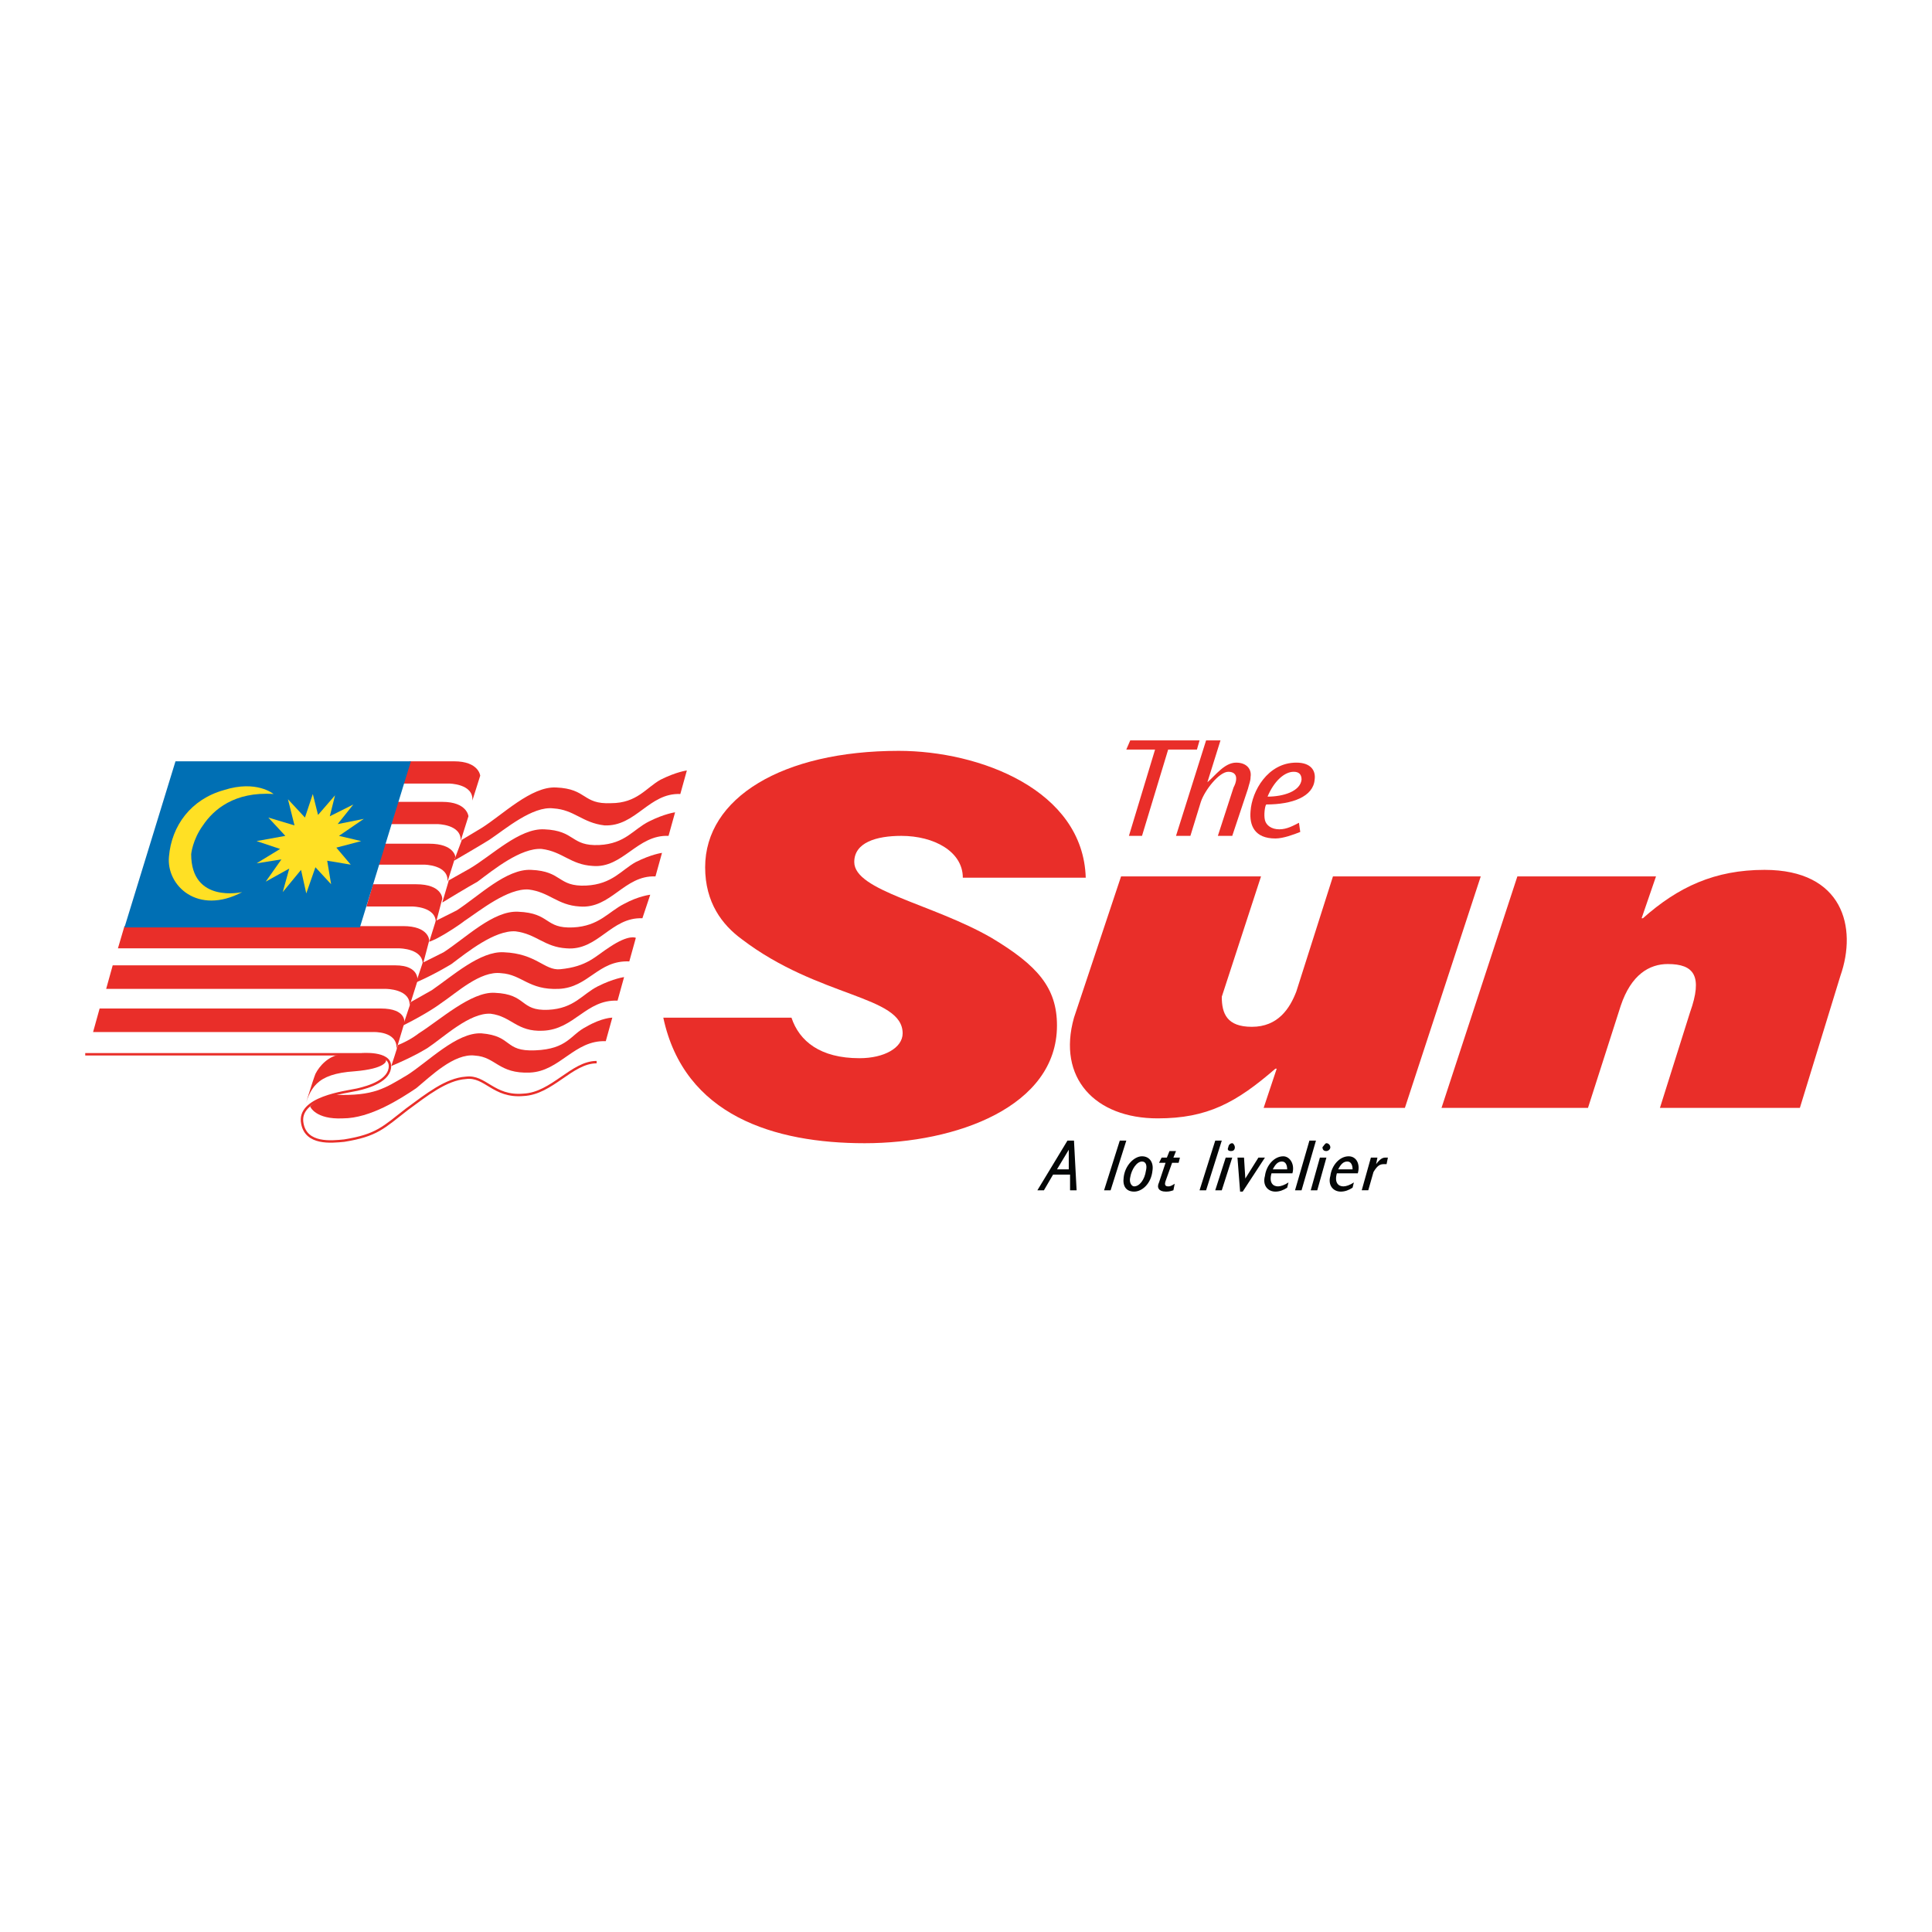 <?xml version="1.0" encoding="utf-8"?>
<!-- Generator: Adobe Illustrator 13.0.0, SVG Export Plug-In . SVG Version: 6.00 Build 14948)  -->
<!DOCTYPE svg PUBLIC "-//W3C//DTD SVG 1.0//EN" "http://www.w3.org/TR/2001/REC-SVG-20010904/DTD/svg10.dtd">
<svg version="1.0" id="Layer_1" xmlns="http://www.w3.org/2000/svg" xmlns:xlink="http://www.w3.org/1999/xlink" x="0px" y="0px"
	 width="192.756px" height="192.756px" viewBox="0 0 192.756 192.756" enable-background="new 0 0 192.756 192.756"
	 xml:space="preserve">
<g>
	<polygon fill-rule="evenodd" clip-rule="evenodd" fill="#FFFFFF" points="0,0 192.756,0 192.756,192.756 0,192.756 0,0 	"/>
	<path fill-rule="evenodd" clip-rule="evenodd" fill="#FFFFFF" d="M59.524,105.969c-2.479,0-4.437,3.131-7.307,3.262
		c-3.001,0.262-3.784-1.957-5.742-1.695c-1.957,0.131-3.915,1.695-5.872,3.131c-2.349,1.826-3.001,2.609-6.264,3.133
		c-1.305,0.129-3.784,0.391-4.175-1.697c-0.13-0.783,0-0.783,0-0.783v0.131c0,0,0.652-2.35,1.305-4.176
		c0.652-1.697,2.74-2.088,2.74-2.088H8.634l8.874-29.098l27.793-0.131c2.479,0,2.61,1.436,2.61,1.436l-1.957,6.524l2.087-1.305
		c2.088-1.305,4.959-4.175,7.438-4.045c3.132,0.13,2.61,1.696,5.48,1.566c2.609,0,3.523-1.566,4.958-2.349
		c1.566-0.783,2.61-0.914,2.61-0.914L59.524,105.969L59.524,105.969z"/>
	<path fill-rule="evenodd" clip-rule="evenodd" fill="#E92E29" d="M11.766,94.616h28.055c0,0,2.479,0,2.349,1.696l0.653-2.479
		c0,0,0-1.436-2.61-1.436H12.418L11.766,94.616L11.766,94.616z"/>
	<path fill="none" stroke="#E92E29" stroke-width="0.241" stroke-miterlimit="2.613" d="M8.504,105.186h27.533
		c0,0,2.871-0.26,2.871,1.174c0,1.436-2.088,2.088-3.262,2.35s-6.002,0.783-5.48,3.393c0.392,2.088,2.871,1.826,4.175,1.697
		c3.262-0.523,3.915-1.307,6.264-3.133c1.957-1.436,3.915-3,5.872-3.131c1.958-0.262,2.74,1.957,5.742,1.695
		c2.871-0.131,4.828-3.262,7.307-3.262"/>
	<path fill-rule="evenodd" clip-rule="evenodd" fill="#E92E29" d="M30.948,110.406c0,0,0.522,1.305,3.262,1.174
		c2.74,0,5.742-1.957,7.308-3.002c1.435-1.174,3.784-3.523,5.872-3.262c2.087,0.131,2.348,1.826,5.48,1.695
		c3.001-0.129,4.437-3.262,7.568-3.131l0.652-2.35c0,0-1.043,0-2.609,0.914c-1.566,0.783-1.827,2.219-5.089,2.35
		c-3.132,0.131-2.218-1.436-5.35-1.697c-2.479-0.131-5.35,2.871-7.438,4.176c-2.218,1.305-3.262,2.088-7.177,1.957
		C33.427,109.23,31.601,109.623,30.948,110.406L30.948,110.406z"/>
	<path fill-rule="evenodd" clip-rule="evenodd" fill="#E92E29" d="M39.69,104.271c0,0.131-0.652,2.088-0.652,2.088
		c2.479-1.043,3.654-1.826,3.654-1.826c1.566-1.043,4.175-3.523,6.263-3.393c2.088,0.262,2.61,1.826,5.22,1.695
		c3.132-0.129,4.306-3.131,7.438-3l0.652-2.35c0,0-1.043,0.131-2.609,0.914s-2.349,2.219-4.959,2.35
		c-2.871,0.129-2.087-1.566-5.35-1.697c-2.349-0.131-5.48,2.74-7.568,4.045C41.778,103.098,40.995,103.75,39.69,104.271
		L39.69,104.271L39.69,104.271z"/>
	<path fill-rule="evenodd" clip-rule="evenodd" fill="#E92E29" d="M45.301,85.874c2.479-1.435,3.523-2.088,3.523-2.088
		c1.566-1.044,4.306-3.393,6.394-3.132c2.088,0.131,2.871,1.436,5.089,1.696c3.131,0.131,4.437-3.262,7.568-3.131l0.653-2.349
		c0,0-1.044,0.13-2.61,0.914c-1.436,0.783-2.349,2.349-4.958,2.349c-2.871,0.13-2.349-1.436-5.48-1.566
		c-2.479-0.13-5.35,2.74-7.438,4.045l-1.957,1.174L45.301,85.874L45.301,85.874z"/>
	<path fill-rule="evenodd" clip-rule="evenodd" fill="#E92E29" d="M38.386,105.576c-1.044-0.521-3.132-0.521-4.306-0.391
		c-1.305,0.131-2.218,1.174-2.61,1.957c-0.261,0.652-1.174,3.654-1.174,3.654c0.652-2.219,1.174-3.654,5.089-3.914
		c3.132-0.262,3.132-1.045,3.132-1.045C38.516,105.707,38.516,105.576,38.386,105.576L38.386,105.576z"/>
	<path fill-rule="evenodd" clip-rule="evenodd" fill="#E92E29" d="M9.287,102.967h27.924c0,0,2.479-0.131,2.349,1.697l0.783-2.609
		c0,0,0.261-1.436-2.349-1.436H9.939L9.287,102.967L9.287,102.967z"/>
	<path fill-rule="evenodd" clip-rule="evenodd" fill="#E92E29" d="M10.592,98.662h27.924c0,0,2.479,0,2.349,1.695l0.783-2.479
		c0,0,0.261-1.566-2.219-1.566H11.244L10.592,98.662L10.592,98.662z"/>
	<path fill-rule="evenodd" clip-rule="evenodd" fill="#E92E29" d="M36.559,90.441h4.567c0,0,2.479,0,2.349,1.696l0.652-2.479
		c0,0,0-1.436-2.609-1.436h-4.306L36.559,90.441L36.559,90.441z"/>
	<path fill-rule="evenodd" clip-rule="evenodd" fill="#E92E29" d="M37.733,86.265H42.3c0,0,2.479,0,2.349,1.696l0.783-2.479
		c0,0-0.131-1.305-2.61-1.305h-4.437L37.733,86.265L37.733,86.265z"/>
	<path fill-rule="evenodd" clip-rule="evenodd" fill="#E92E29" d="M39.038,82.22h4.567c0,0,2.479,0,2.349,1.696l0.783-2.479
		c0,0-0.13-1.435-2.61-1.435H39.69L39.038,82.22L39.038,82.22z"/>
	<path fill-rule="evenodd" clip-rule="evenodd" fill="#E92E29" d="M40.212,78.175h4.567c0,0,2.479,0,2.349,1.696l0.783-2.479
		c0,0-0.13-1.436-2.61-1.436h-4.437L40.212,78.175L40.212,78.175z"/>
	<polygon fill-rule="evenodd" clip-rule="evenodd" fill="#006FB4" points="35.906,92.528 12.418,92.528 17.508,75.957 
		40.995,75.957 35.906,92.528 	"/>
	<polygon fill-rule="evenodd" clip-rule="evenodd" fill="#FFE024" points="31.731,81.307 33.427,79.349 32.905,81.437 
		35.254,80.263 33.688,82.22 36.298,81.698 33.818,83.395 36.037,83.916 33.558,84.569 34.993,86.265 32.644,85.874 33.036,88.222 
		31.47,86.526 30.557,89.136 30.035,86.787 28.208,89.005 28.86,86.656 26.511,87.961 28.077,85.743 25.598,86.135 27.947,84.699 
		25.598,83.916 28.469,83.395 26.772,81.567 29.382,82.35 28.729,79.741 30.426,81.567 31.209,79.219 31.731,81.307 	"/>
	<path fill-rule="evenodd" clip-rule="evenodd" fill="#FFE024" d="M20.248,82.35c1.043-1.565,3.132-3.392,7.046-3.131
		c0,0-1.697-1.435-4.959-0.391c-3.262,0.913-5.219,3.522-5.48,6.654c-0.261,2.871,2.871,5.872,7.308,3.523
		c0,0-5.089,1.174-5.089-3.784C19.074,85.221,19.204,83.786,20.248,82.35L20.248,82.35z"/>
	<path fill-rule="evenodd" clip-rule="evenodd" fill="#E92E29" d="M42.822,93.964c0.652-0.261,0.652-0.261,1.566-0.783
		c1.305-0.783,1.957-1.305,1.957-1.305c1.566-1.044,4.306-3.262,6.394-3.131c2.088,0.261,2.871,1.565,5.089,1.696
		c3.132,0.261,4.437-3.132,7.568-3.001l0.652-2.349c0,0-1.044,0.13-2.61,0.914c-1.435,0.783-2.349,2.218-4.958,2.349
		c-2.871,0.13-2.349-1.436-5.48-1.566c-2.479-0.131-5.22,2.609-7.438,4.045l-2.088,1.044L42.822,93.964L42.822,93.964z"/>
	<path fill-rule="evenodd" clip-rule="evenodd" fill="#E92E29" d="M40.212,102.314c2.61-1.305,3.784-2.219,3.784-2.219
		c1.566-1.043,3.915-3.261,6.002-3c2.088,0.131,2.74,1.695,5.742,1.566c3.001-0.131,3.915-2.871,7.046-2.741l0.652-2.349
		c0,0-0.652-0.391-2.609,0.914c-1.436,0.914-2.218,1.957-4.958,2.218c-1.566,0.13-2.349-1.566-5.611-1.696
		c-2.349-0.13-5.089,2.348-7.176,3.783l-2.088,1.176L40.212,102.314L40.212,102.314z"/>
	<path fill-rule="evenodd" clip-rule="evenodd" fill="#E92E29" d="M41.518,98.01c1.827-0.783,3.523-1.828,3.523-1.828
		c1.566-1.174,4.306-3.393,6.394-3.262c2.087,0.261,2.871,1.566,5.089,1.696c3.132,0.261,4.437-3.131,7.568-3.001l0.783-2.349
		c0,0-1.174,0.13-2.61,0.914c-1.566,0.783-2.479,2.218-5.089,2.349c-2.871,0.131-2.218-1.435-5.48-1.566
		c-2.479-0.13-5.22,2.61-7.438,4.045l-2.088,1.044L41.518,98.01L41.518,98.01z"/>
	<path fill-rule="evenodd" clip-rule="evenodd" fill="#E92E29" d="M44.127,90.049c2.349-1.436,3.523-2.088,3.523-2.088
		c1.565-1.174,4.306-3.393,6.394-3.262c2.088,0.261,2.871,1.566,5.089,1.696c3.001,0.261,4.437-3.131,7.568-3.001l0.653-2.349
		c0,0-1.044,0.131-2.61,0.914c-1.566,0.783-2.349,2.218-4.958,2.349c-2.871,0.131-2.349-1.435-5.48-1.566
		c-2.479-0.13-5.22,2.61-7.438,3.915l-2.088,1.174L44.127,90.049L44.127,90.049z"/>
	<path fill-rule="evenodd" clip-rule="evenodd" fill="#E92E29" d="M140.166,110.535h-14.093l1.305-3.914h-0.13
		c-3.915,3.393-6.786,4.959-11.744,4.959c-6.264,0-10.048-4.045-8.352-10.049l4.697-14.092h13.963l-3.915,12.006
		c0,1.695,0.522,3,3.001,3c2.61,0,3.784-1.826,4.437-3.523l3.654-11.482h14.745L140.166,110.535L140.166,110.535z"/>
	<path fill-rule="evenodd" clip-rule="evenodd" fill="#E92E29" d="M151.388,87.439h13.832l-1.436,4.176h0.13
		c3.523-3.132,7.178-4.828,12.136-4.828c7.829,0,9.265,5.741,7.568,10.568l-4.045,13.18h-13.962l3.001-9.525
		c1.305-3.654,0.392-4.828-2.219-4.828c-1.827,0-3.653,1.044-4.697,4.175l-3.263,10.178h-14.614L151.388,87.439L151.388,87.439z"/>
	<path fill-rule="evenodd" clip-rule="evenodd" fill="#E92E29" d="M96.061,87.57c0-2.609-2.871-4.175-6.133-4.175
		c-2.479,0-4.698,0.652-4.698,2.61c0,2.871,7.829,4.175,13.701,7.568c4.567,2.74,6.524,4.959,6.524,8.742
		c0,8.092-10.047,11.744-19.182,11.744c-9.003,0-18.007-2.74-20.095-12.527h12.788c0.783,2.35,2.871,4.045,6.785,4.045
		c2.479,0,4.306-1.043,4.306-2.479c0-3.783-8.351-3.523-16.05-9.395c-1.958-1.435-3.654-3.653-3.654-7.177
		c0-6.916,7.699-11.613,19.312-11.613c8.09,0,18.398,3.915,18.66,12.657H96.061L96.061,87.57z"/>
	<polygon fill-rule="evenodd" clip-rule="evenodd" fill="#E92E29" points="115.242,74.782 112.372,74.782 112.764,73.869 
		119.68,73.869 119.418,74.782 116.548,74.782 113.938,83.395 112.633,83.395 115.242,74.782 	"/>
	<path fill-rule="evenodd" clip-rule="evenodd" fill="#E92E29" d="M117.331,83.395l3.001-9.526h1.436l-1.306,4.176l0,0
		c0.783-0.652,1.696-1.957,2.871-1.957c1.044,0,1.565,0.652,1.436,1.435c0,0.391-0.131,0.652-0.261,1.174l-1.566,4.698h-1.436
		l1.566-4.828c0.13-0.261,0.261-0.522,0.261-0.914c0-0.391-0.261-0.652-0.783-0.652c-0.913,0-2.349,1.827-2.74,3.001l-1.044,3.393
		H117.331L117.331,83.395z"/>
	<path fill-rule="evenodd" clip-rule="evenodd" fill="#E92E29" d="M129.857,77.784c-0.131,1.174-1.827,1.696-3.393,1.696
		c0.652-1.566,1.696-2.479,2.609-2.479C129.597,77,129.857,77.262,129.857,77.784L129.857,77.784L129.857,77.784z M129.597,82.089
		c-0.522,0.261-1.175,0.652-1.958,0.652c-0.782,0-1.305-0.392-1.436-0.913c-0.13-0.522,0-1.436,0.131-1.566
		c2.609,0,4.697-0.783,4.828-2.479c0.131-0.914-0.392-1.696-1.827-1.696c-2.87,0-4.437,2.871-4.566,4.828
		c-0.131,1.435,0.392,2.74,2.479,2.74c0.782,0,1.826-0.391,2.479-0.652L129.597,82.089L129.597,82.089z"/>
	<path fill-rule="evenodd" clip-rule="evenodd" fill="#040606" d="M106.631,114.711L106.631,114.711v1.957h-1.175L106.631,114.711
		L106.631,114.711z M107.152,113.799H106.5l-3.001,4.957h0.652l0.913-1.564h1.696v1.564h0.653L107.152,113.799L107.152,113.799z"/>
	<polygon fill-rule="evenodd" clip-rule="evenodd" fill="#040606" points="110.806,118.756 110.153,118.756 111.72,113.799 
		112.372,113.799 110.806,118.756 	"/>
	<path fill-rule="evenodd" clip-rule="evenodd" fill="#040606" d="M112.764,117.451c0.13-0.783,0.652-1.566,1.174-1.566
		c0.392,0,0.522,0.393,0.392,0.914c-0.13,0.914-0.652,1.566-1.174,1.566C112.894,118.365,112.633,117.973,112.764,117.451
		L112.764,117.451z M114.981,116.799c0.131-0.783-0.261-1.436-1.044-1.436c-0.782,0-1.696,0.914-1.826,2.088
		c-0.131,0.914,0.261,1.436,1.044,1.436C113.938,118.887,114.852,118.104,114.981,116.799L114.981,116.799z"/>
	<path fill-rule="evenodd" clip-rule="evenodd" fill="#040606" d="M117.592,116.016h-0.652l-0.653,1.828
		c-0.13,0.391,0,0.521,0.262,0.521c0.13,0,0.261,0,0.652-0.262l-0.131,0.652c-0.392,0.131-0.521,0.131-0.783,0.131
		c-0.652,0-0.913-0.391-0.652-0.914l0.652-1.957h-0.652l0.262-0.521h0.521l0.261-0.652h0.653l-0.262,0.652h0.652L117.592,116.016
		L117.592,116.016z"/>
	<polygon fill-rule="evenodd" clip-rule="evenodd" fill="#040606" points="120.332,118.756 119.68,118.756 121.245,113.799 
		121.897,113.799 120.332,118.756 	"/>
	<path fill-rule="evenodd" clip-rule="evenodd" fill="#040606" d="M121.897,118.756h-0.652l1.044-3.262h0.652L121.897,118.756
		L121.897,118.756z M123.202,114.451c0,0.26-0.13,0.391-0.391,0.391c-0.262,0-0.392-0.131-0.262-0.391
		c0-0.131,0.131-0.393,0.392-0.393C123.072,114.059,123.202,114.32,123.202,114.451L123.202,114.451z"/>
	<polygon fill-rule="evenodd" clip-rule="evenodd" fill="#040606" points="123.985,118.887 123.725,118.887 123.463,115.494 
		124.116,115.494 124.246,117.582 124.246,117.582 125.552,115.494 126.203,115.494 123.985,118.887 	"/>
	<path fill-rule="evenodd" clip-rule="evenodd" fill="#040606" d="M126.986,116.668c0.262-0.521,0.522-0.783,0.913-0.783
		c0.392,0,0.522,0.393,0.522,0.783H126.986L126.986,116.668z M128.553,117.973c-0.392,0.262-0.783,0.393-1.044,0.393
		c-0.522,0-0.914-0.393-0.652-1.305h2.087c0.262-0.914-0.261-1.697-0.913-1.697c-0.913,0-1.696,0.914-1.827,1.957
		c-0.261,0.914,0.262,1.566,1.045,1.566c0.391,0,0.782-0.131,1.174-0.391L128.553,117.973L128.553,117.973z"/>
	<polygon fill-rule="evenodd" clip-rule="evenodd" fill="#040606" points="129.857,118.756 129.205,118.756 130.64,113.799 
		131.293,113.799 129.857,118.756 	"/>
	<path fill-rule="evenodd" clip-rule="evenodd" fill="#040606" d="M131.423,118.756h-0.652l0.914-3.262h0.652L131.423,118.756
		L131.423,118.756z M132.729,114.451c0,0.26-0.262,0.391-0.392,0.391c-0.262,0-0.392-0.131-0.392-0.391
		c0.13-0.131,0.261-0.393,0.392-0.393C132.598,114.059,132.729,114.32,132.729,114.451L132.729,114.451z"/>
	<path fill-rule="evenodd" clip-rule="evenodd" fill="#040606" d="M133.511,116.668c0.261-0.521,0.522-0.783,0.914-0.783
		c0.391,0,0.521,0.393,0.521,0.783H133.511L133.511,116.668z M135.077,117.973c-0.392,0.262-0.783,0.393-1.044,0.393
		c-0.522,0-0.914-0.393-0.652-1.305h2.088c0.261-0.914-0.131-1.697-0.914-1.697c-0.913,0-1.696,0.914-1.826,1.957
		c-0.262,0.914,0.261,1.566,1.043,1.566c0.392,0,0.783-0.131,1.175-0.391L135.077,117.973L135.077,117.973z"/>
	<path fill-rule="evenodd" clip-rule="evenodd" fill="#040606" d="M137.295,116.146L137.295,116.146
		c0.392-0.521,0.652-0.652,0.914-0.652c0.13,0,0.13,0,0.261,0l-0.131,0.652c-0.13,0-0.13,0-0.261,0
		c-0.392,0-0.652,0.131-1.044,0.783l-0.522,1.826h-0.652l0.914-3.262h0.652L137.295,116.146L137.295,116.146z"/>
</g>
</svg>
